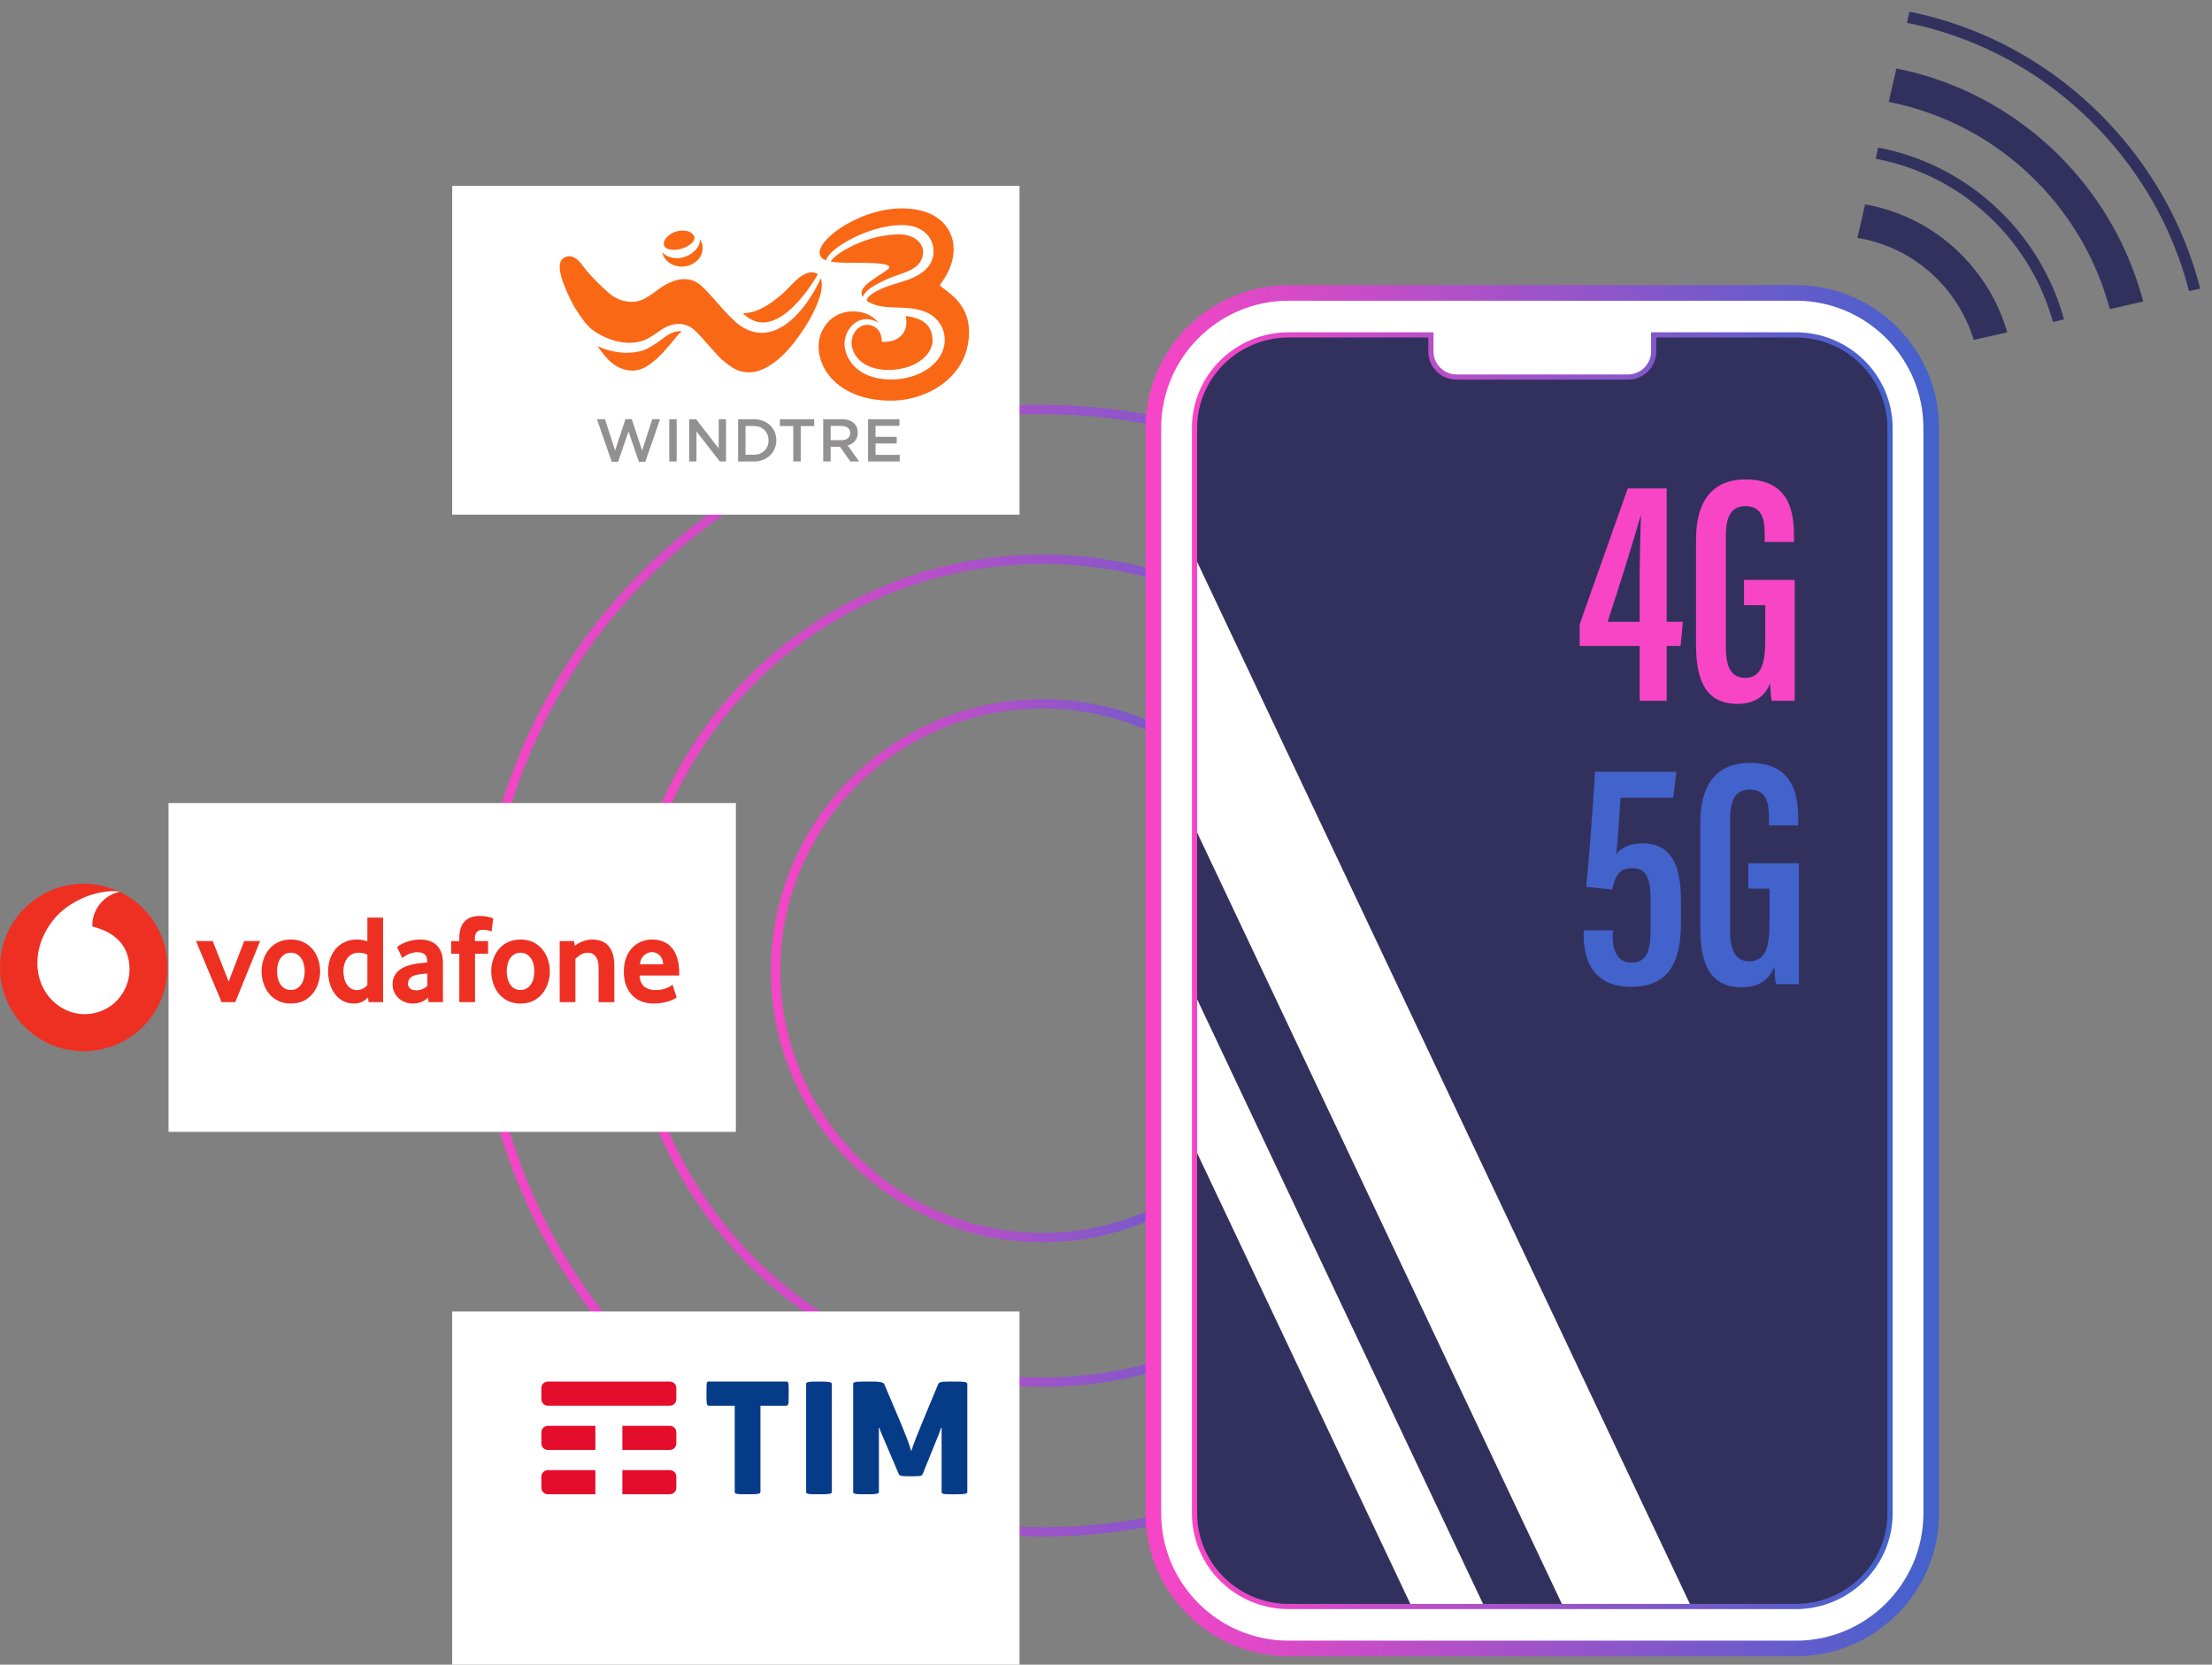 <?xml version="1.0" encoding="UTF-8"?>
<svg id="Calque_1" xmlns="http://www.w3.org/2000/svg" xmlns:xlink="http://www.w3.org/1999/xlink" version="1.1" viewBox="0 0 535.14 402.766">
  <rect x="0" y="0" width="535.14" height="402.766" fill="#808080" stroke="none"/>
  <!-- Generator: Adobe Illustrator 29.5.0, SVG Export Plug-In . SVG Version: 2.1.0 Build 137)  -->
  <defs>
    <style>
      .st0 {
        fill: none;
      }

      .st1 {
        fill: #f96815;
      }

      .st2 {
        fill: #32315e;
      }

      .st3 {
        fill: url(#Dégradé_sans_nom_7);
      }

      .st4 {
        fill: #063b88;
      }

      .st5 {
        fill: #4262cc;
      }

      .st6 {
        fill: #e40d2c;
      }

      .st7 {
        clip-path: url(#clippath-1);
      }

      .st8 {
        clip-path: url(#clippath-2);
      }

      .st9 {
        fill: #ee3023;
      }

      .st10 {
        fill: #fff;
      }

      .st11 {
        fill: #929090;
      }

      .st12 {
        fill: url(#Dégradé_sans_nom_73);
      }

      .st13 {
        fill: url(#Dégradé_sans_nom_72);
      }

      .st14 {
        fill: url(#Dégradé_sans_nom_71);
      }

      .st15 {
        fill: url(#Dégradé_sans_nom_74);
      }

      .st16 {
        fill: #f845c6;
      }

      .st17 {
        clip-path: url(#clippath);
      }
    </style>
    <linearGradient id="Dégradé_sans_nom_7" data-name="Dégradé sans nom 7" x1="186.509" y1="234.864" x2="317.901" y2="234.864" gradientUnits="userSpaceOnUse">
      <stop offset="0" stop-color="#f845c6"/>
      <stop offset="1" stop-color="#4262cc"/>
    </linearGradient>
    <linearGradient id="Dégradé_sans_nom_71" data-name="Dégradé sans nom 7" x1="151.522" y1="234.864" x2="352.889" y2="234.864" xlink:href="#Dégradé_sans_nom_7"/>
    <linearGradient id="Dégradé_sans_nom_72" data-name="Dégradé sans nom 7" x1="115.295" y1="234.864" x2="389.116" y2="234.864" xlink:href="#Dégradé_sans_nom_7"/>
    <linearGradient id="Dégradé_sans_nom_73" data-name="Dégradé sans nom 7" x1="277.142" y1="234.864" x2="469.097" y2="234.864" xlink:href="#Dégradé_sans_nom_7"/>
    <clipPath id="clippath">
      <path class="st0" d="M241.941,150.735h262.358c12.507,0,22.661,10.154,22.661,22.661v122.94c0,12.505-10.152,22.657-22.657,22.657H241.941c-12.507,0-22.661-10.154-22.661-22.661v-122.936c0-12.507,10.154-22.661,22.661-22.661Z" transform="translate(138.256 607.983) rotate(-90)"/>
    </clipPath>
    <clipPath id="clippath-1">
      <rect class="st0" x="-9.238" y="74.693" width="529.295" height="371.085" rx="10.885" ry="10.885"/>
    </clipPath>
    <linearGradient id="Dégradé_sans_nom_74" data-name="Dégradé sans nom 7" x1="288.361" y1="234.864" x2="457.877" y2="234.864" xlink:href="#Dégradé_sans_nom_7"/>
    <clipPath id="clippath-2">
      <polygon class="st0" points="546.761 66.556 466.38 84.756 447.248 66.707 468.664 -26.355 524.146 6.394 546.761 66.556"/>
    </clipPath>
  </defs>
  <g>
    <path class="st3" d="M252.206,300.56c-36.225,0-65.696-29.472-65.696-65.696s29.472-65.695,65.696-65.695,65.695,29.471,65.695,65.695-29.471,65.696-65.695,65.696ZM252.206,171.424c-34.981,0-63.44,28.459-63.44,63.439s28.459,63.44,63.44,63.44,63.439-28.459,63.439-63.44-28.459-63.439-63.439-63.439Z"/>
    <path class="st14" d="M252.206,335.547c-55.517,0-100.684-45.167-100.684-100.684s45.167-100.684,100.684-100.684,100.684,45.167,100.684,100.684-45.167,100.684-100.684,100.684ZM252.206,136.436c-54.273,0-98.428,44.154-98.428,98.428s44.154,98.428,98.428,98.428,98.428-44.154,98.428-98.428-44.154-98.428-98.428-98.428Z"/>
    <path class="st13" d="M252.206,371.774c-75.492,0-136.91-61.418-136.91-136.91s61.418-136.91,136.91-136.91,136.91,61.418,136.91,136.91-61.418,136.91-136.91,136.91ZM252.206,100.209c-74.249,0-134.654,60.405-134.654,134.654s60.405,134.654,134.654,134.654,134.654-60.405,134.654-134.654-60.405-134.654-134.654-134.654Z"/>
  </g>
  <g>
    <g>
      <rect class="st10" x="279.028" y="70.876" width="188.183" height="327.977" rx="32.702" ry="32.702"/>
      <path class="st12" d="M434.508,400.738h-122.778c-19.072,0-34.588-15.516-34.588-34.588V103.577c0-19.072,15.516-34.588,34.588-34.588h122.778c19.072,0,34.589,15.516,34.589,34.588v262.572c0,19.072-15.517,34.588-34.589,34.588ZM311.73,72.762c-16.992,0-30.816,13.823-30.816,30.815v262.572c0,16.992,13.824,30.815,30.816,30.815h122.778c16.992,0,30.815-13.823,30.815-30.815V103.577c0-16.992-13.823-30.815-30.815-30.815h-122.778Z"/>
    </g>
    <path class="st2" d="M434.43,81.024h-34.363v4.04c0,3.407-2.802,6.17-6.258,6.17h-41.38c-3.456,0-6.258-2.762-6.258-6.17v-4.04h-34.359c-12.605,0-22.823,10.074-22.823,22.5v262.678c0,12.427,10.218,22.501,22.823,22.501h122.613c12.605,0,22.823-10.074,22.823-22.501V103.521c0-12.425-10.216-22.496-22.819-22.496Z"/>
    <g>
      <path class="st16" d="M396.679,169.56v-13.271h-14.515v-5.238l11.634-32.878h9.408v32.27h3.937l-.562,5.847h-3.375v13.271h-6.527ZM396.679,139.952c0-5.028.189-10.112.293-15.117h-.08c-2.48,8.632-5.189,17.047-7.963,25.608h7.75v-10.491Z"/>
      <path class="st16" d="M434.173,169.56h-5.555c-.189-.901-.348-3.066-.403-4.22-1.407,3.683-4.443,4.963-7.866,4.963-7.575,0-10.034-5.526-10.034-14.264v-25.483c0-8.641,3.415-14.549,12.012-14.549,10.298,0,11.681,7.459,11.681,13.567v1.559h-7.082v-1.844c0-3.168-.42-6.825-4.622-6.825-3.263,0-4.772,2.165-4.772,7.134v27.1c0,4.638,1.281,7.315,4.607,7.315,4.084,0,4.93-3.594,4.93-9.575v-8.006h-5.144v-6.124h12.249v29.252Z"/>
    </g>
    <g>
      <path class="st5" d="M404.811,193.006h-12.751c-.262,4.34-.703,10.336-1.035,13.654,1.059-1.533,3.398-2.607,6.275-2.607,6.855,0,9.361,5.052,9.361,13.629v5.611c0,8.833-2.476,15.474-11.996,15.474-8.697,0-11.537-5.669-11.537-12.619v-1.052h7.051v1.646c0,2.946.924,6.154,4.486,6.154,3.887,0,4.67-3.001,4.67-8.622v-6.299c0-5.239-.838-7.917-4.48-7.917-3.019,0-4.141,1.747-4.804,5.185l-6.313-.673c.758-7.233,1.763-21.43,2.143-27.822h19.682l-.751,6.259Z"/>
      <path class="st5" d="M435.201,238.134h-5.555c-.189-.901-.348-3.066-.402-4.22-1.408,3.683-4.443,4.963-7.867,4.963-7.574,0-10.033-5.526-10.033-14.264v-25.483c0-8.641,3.414-14.549,12.012-14.549,10.297,0,11.68,7.459,11.68,13.567v1.559h-7.082v-1.844c0-3.168-.419-6.825-4.621-6.825-3.264,0-4.772,2.165-4.772,7.134v27.1c0,4.638,1.28,7.315,4.606,7.315,4.084,0,4.93-3.594,4.93-9.575v-8.006h-5.143v-6.124h12.248v29.252Z"/>
    </g>
    <g class="st17">
      <g class="st7">
        <path class="st10" d="M200.4,53.087l-14.196,7.177,211.423,447.159,14.196-7.177L200.4,53.087ZM254.631,61.944l-24.995,12.638,211.423,447.159,24.995-12.638L254.631,61.944Z"/>
      </g>
    </g>
    <path class="st15" d="M434.426,389.332h-122.613c-12.932,0-23.452-10.376-23.452-23.13V103.525c0-12.754,10.521-23.13,23.452-23.13h34.987v4.669c0,3.056,2.525,5.541,5.629,5.541h41.38c3.104,0,5.63-2.485,5.63-5.541v-4.669h34.991c12.929,0,23.447,10.374,23.447,23.126v262.682c0,12.754-10.521,23.13-23.451,23.13ZM311.813,81.653c-12.238,0-22.194,9.812-22.194,21.872v262.678c0,12.061,9.956,21.872,22.194,21.872h122.613c12.237,0,22.193-9.812,22.193-21.872V103.521c0-12.059-9.954-21.868-22.189-21.868h-33.733v3.411c0,3.749-3.09,6.799-6.888,6.799h-41.38c-3.797,0-6.887-3.05-6.887-6.799v-3.411h-33.729Z"/>
  </g>
  <rect class="st10" x="40.774" y="194.308" width="137.249" height="79.55"/>
  <rect class="st10" x="109.398" y="44.981" width="137.249" height="79.55"/>
  <rect class="st10" x="109.398" y="317.315" width="137.249" height="94.059"/>
  <g class="st8">
    <path class="st2" d="M352.21,86.663c1.56-24.363,12.542-46.685,30.921-62.853C401.511,7.642,425.05-.404,449.413,1.157c24.365,1.559,46.686,12.541,62.855,30.921,16.167,18.381,24.208,41.929,22.653,66.283-3.226,50.374-46.833,88.731-97.207,85.506-48.393-3.098-85.695-43.462-85.695-91.294,0-1.956.063-3.93.189-5.91ZM510.19,33.906c-15.681-17.825-37.328-28.475-60.954-29.986-48.85-3.128-91.137,34.07-94.265,82.919-3.098,48.869,34.071,91.137,82.919,94.265,48.851,3.128,91.14-34.07,94.268-82.919.123-1.931.185-3.856.185-5.774,0-21.549-7.756-42.136-22.153-58.504ZM366.273,87.562h0c2.733-42.615,39.624-75.071,82.242-72.344,42.616,2.73,75.028,39.622,72.344,82.242-2.73,42.618-39.624,75.071-82.244,72.344-40.944-2.623-72.502-36.771-72.502-77.239,0-1.657.053-3.328.16-5.003ZM447.983,23.506c-38.05-2.436-70.988,26.538-73.423,64.588h0c-1.183,18.402,4.898,36.18,17.111,50.064,12.214,13.884,29.074,22.18,47.475,23.358,38.049,2.436,70.988-26.538,73.424-64.588.097-1.497.144-2.982.144-4.463,0-36.127-28.18-66.62-64.732-68.96ZM385.86,88.816h0c.985-15.39,7.922-29.489,19.532-39.701,11.61-10.212,26.478-15.293,41.868-14.308,31.821,2.039,56.032,29.587,54.011,61.4-.985,15.39-7.922,29.489-19.532,39.701s-26.478,15.293-41.868,14.308c-30.568-1.958-54.131-27.453-54.13-57.666,0-1.237.039-2.483.119-3.734ZM440.047,147.454c14.652.939,28.809-3.9,39.864-13.624,11.054-9.723,17.66-23.148,18.597-37.799,1.966-30.27-21.129-56.521-51.425-58.461-14.652-.939-28.809,3.9-39.864,13.624-11.054,9.723-17.66,23.148-18.597,37.799l-1.381-.088,1.381.088c-1.951,30.325,21.129,56.523,51.425,58.461ZM399.923,89.716c.747-11.656,5.988-22.326,14.759-30.041,8.77-7.715,20.021-11.553,31.678-10.807,11.656.747,22.326,5.988,30.041,14.759,7.714,8.772,11.551,20.015,10.807,31.678-.747,11.656-5.988,22.326-14.759,30.041-8.77,7.715-20.021,11.553-31.678,10.807-11.656-.747-22.326-5.988-30.041-14.759-7.083-8.051-10.898-18.193-10.898-28.822,0-.949.031-1.9.091-2.856ZM470.166,69.112c-6.25-7.105-14.893-11.351-24.338-11.956h0c-9.442-.605-18.557,2.504-25.662,8.754-7.105,6.25-11.351,14.893-11.956,24.338-1.253,19.472,13.597,36.371,33.092,37.618,19.494,1.248,36.371-13.596,37.618-33.092.05-.774.074-1.544.074-2.313,0-8.608-3.09-16.826-8.828-23.349Z"/>
  </g>
  <g>
    <path class="st9" d="M40.52,234.083c0,11.19-9.068,20.262-20.258,20.262S0,245.273,0,234.083s9.072-20.262,20.262-20.262,20.258,9.072,20.258,20.262"/>
    <path class="st10" d="M20.422,245.381c-5.565.019-11.358-4.731-11.384-12.363-.019-5.044,2.706-9.902,6.183-12.783,3.395-2.807,8.045-4.612,12.258-4.627.544,0,1.113.045,1.459.164-3.685.763-6.619,4.195-6.608,8.085,0,.13.011.268.026.331,6.168,1.504,8.968,5.227,8.986,10.375.015,5.152-4.05,10.795-10.922,10.818"/>
    <g>
      <path class="st9" d="M53.605,242.474l-6.194-14.782h4.046l3.864,9.816,3.745-9.816h3.864l-6.012,14.782h-3.313Z"/>
      <path class="st9" d="M73.711,235.006c0-.614-.071-1.199-.216-1.753-.141-.555-.357-1.031-.644-1.429-.287-.402-.633-.718-1.042-.953-.409-.238-.89-.357-1.441-.357s-1.035.119-1.441.357c-.409.234-.759.551-1.042.953-.287.398-.503.875-.644,1.429-.145.555-.216,1.139-.216,1.753,0,.637.071,1.228.216,1.772.141.544.35,1.02.625,1.429.275.41.625.733,1.046.972.417.234.905.354,1.456.354s1.031-.119,1.441-.354c.409-.238.756-.562,1.042-.972s.503-.886.644-1.429c.145-.543.216-1.135.216-1.772M77.452,235.023c0,.964-.149,1.91-.443,2.84-.298.931-.737,1.761-1.322,2.498-.581.737-1.318,1.329-2.207,1.779-.89.45-1.928.674-3.112.674s-2.226-.223-3.112-.674c-.89-.45-1.627-1.042-2.211-1.779-.581-.737-1.02-1.567-1.318-2.498-.294-.931-.443-1.876-.443-2.84s.149-1.899.443-2.822c.298-.919.737-1.742,1.318-2.468.584-.726,1.322-1.307,2.211-1.746.886-.439,1.925-.663,3.112-.663s2.219.223,3.097.663c.879.439,1.616,1.02,2.208,1.746.596.726,1.039,1.549,1.336,2.468.294.923.443,1.861.443,2.822"/>
      <path class="st9" d="M88.877,230.945c-.733-.287-1.415-.432-2.047-.432-.648,0-1.21.127-1.675.372-.469.246-.856.577-1.161.998-.305.421-.532.893-.685,1.418-.153.521-.231,1.061-.231,1.616,0,.614.067,1.202.201,1.768.13.562.335,1.057.611,1.478.272.421.618.759,1.035,1.016.417.253.912.383,1.482.383.469,0,.946-.13,1.433-.383.488-.257.834-.562,1.039-.908v-7.326ZM89.182,242.474l-.153-1.132c-.346.387-.804.73-1.377,1.024-.57.298-1.243.447-2.018.447-1.016,0-1.917-.216-2.688-.644-.778-.428-1.429-1.001-1.958-1.716-.529-.715-.934-1.545-1.21-2.487-.272-.938-.409-1.921-.409-2.945,0-.96.141-1.902.424-2.822.287-.919.718-1.742,1.299-2.468.584-.726,1.31-1.307,2.189-1.746.875-.439,1.906-.663,3.086-.663.774,0,1.612.145,2.509.428v-5.733h3.801v20.456h-3.496Z"/>
      <path class="st9" d="M103.384,235.542c-.409.022-.834.06-1.266.108-.432.052-.841.119-1.232.201-.826.164-1.396.443-1.716.841-.316.402-.476.834-.476,1.307,0,.488.179.882.54,1.18.361.294.867.443,1.526.443.495,0,.975-.1,1.437-.305.462-.205.86-.462,1.188-.767v-3.008ZM103.689,242.463l-.149-1.106c-.413.454-.934.812-1.571,1.068-.637.257-1.333.387-2.092.387-.637,0-1.251-.108-1.832-.324-.588-.212-1.106-.521-1.556-.919-.45-.398-.815-.886-1.091-1.47-.279-.584-.417-1.243-.417-1.98,0-.733.141-1.385.432-1.947.287-.562.674-1.035,1.169-1.426.491-.387,1.057-.704,1.694-.949.633-.246,1.303-.432,1.999-.555.491-.1,1.031-.175,1.616-.227.584-.052,1.072-.097,1.463-.138v-.216c0-.819-.208-1.4-.633-1.75-.421-.346-1.001-.521-1.738-.521-.432,0-.845.052-1.236.156-.391.1-.737.227-1.046.38-.309.156-.581.309-.819.462-.235.153-.424.29-.57.413l-1.258-2.665c.164-.145.413-.316.752-.521.339-.205.745-.406,1.228-.599.48-.194,1.02-.357,1.623-.491s1.255-.201,1.947-.201c.819,0,1.567.108,2.241.324s1.258.551,1.75,1.013c.488.458.871,1.039,1.15,1.746.275.704.413,1.556.413,2.557v9.5h-3.469Z"/>
      <path class="st9" d="M118.907,225.391c-.123-.059-.361-.149-.718-.261-.361-.112-.834-.167-1.429-.167-.529,0-.975.16-1.333.476-.357.316-.536.834-.536,1.549v.704h3.19v3.067h-3.16v11.715h-3.804v-11.715h-1.962v-3.067h1.962v-.797c0-.96.123-1.772.369-2.438.246-.663.588-1.206,1.027-1.623.439-.421.957-.73,1.549-.923.596-.194,1.24-.29,1.936-.29.919,0,1.679.086,2.282.261.603.175.957.29,1.057.354l-.428,3.157Z"/>
      <path class="st9" d="M129.274,235.006c0-.614-.074-1.199-.216-1.753-.141-.555-.357-1.031-.644-1.429-.287-.402-.633-.718-1.042-.953-.409-.238-.89-.357-1.441-.357s-1.035.119-1.441.357c-.409.234-.759.551-1.046.953-.283.398-.499.875-.644,1.429-.141.555-.212,1.139-.212,1.753,0,.637.071,1.228.212,1.772.145.544.354,1.02.629,1.429.275.41.625.733,1.042.972.421.234.908.354,1.459.354s1.031-.119,1.441-.354c.409-.238.756-.562,1.042-.972s.503-.886.644-1.429c.141-.543.216-1.135.216-1.772M133.015,235.023c0,.964-.149,1.91-.447,2.84-.294.931-.733,1.761-1.318,2.498-.581.737-1.318,1.329-2.208,1.779-.89.45-1.928.674-3.112.674s-2.226-.223-3.112-.674c-.89-.45-1.627-1.042-2.211-1.779-.581-.737-1.02-1.567-1.318-2.498-.298-.931-.443-1.876-.443-2.84s.145-1.899.443-2.822c.298-.919.737-1.742,1.318-2.468.584-.726,1.322-1.307,2.211-1.746.886-.439,1.925-.663,3.112-.663s2.219.223,3.097.663c.879.439,1.616,1.02,2.207,1.746.596.726,1.039,1.549,1.333,2.468.298.923.447,1.861.447,2.822"/>
      <path class="st9" d="M144.82,242.474v-8.432c0-1.124-.235-1.995-.704-2.61-.473-.611-1.124-.919-1.966-.919-.592,0-1.139.153-1.638.462-.503.305-.938.644-1.307,1.013v10.487h-3.801v-14.782h3.466l.182,1.165c.596-.488,1.262-.867,2.01-1.132.745-.268,1.496-.398,2.252-.398.778,0,1.493.115,2.148.35.655.238,1.217.611,1.686,1.121.473.51.834,1.176,1.091,1.992.253.819.383,1.802.383,2.945v8.741h-3.804Z"/>
      <path class="st9" d="M160.455,233.305c-.041-.51-.149-.957-.324-1.333-.175-.38-.391-.685-.648-.919-.257-.238-.532-.409-.83-.525-.302-.112-.603-.167-.912-.167-.659,0-1.284.246-1.88.737-.596.491-.946,1.225-1.05,2.208h5.643ZM154.722,236.034c.082,1.247.469,2.148,1.169,2.699.696.551,1.601.83,2.706.83.514,0,.998-.048,1.448-.138.45-.093.852-.209,1.202-.354.35-.142.648-.287.893-.428.246-.145.428-.279.555-.402l1.013,3.101c-.145.1-.376.238-.692.413-.316.175-.711.335-1.18.491-.469.153-1.024.283-1.657.398-.633.112-1.329.167-2.085.167-.964,0-1.876-.153-2.747-.458-.867-.309-1.631-.785-2.282-1.429-.655-.644-1.176-1.444-1.563-2.405-.391-.96-.584-2.107-.584-3.436,0-1.247.179-2.353.536-3.313.357-.96.849-1.768,1.47-2.423.625-.651,1.351-1.154,2.178-1.504.83-.346,1.712-.521,2.654-.521s1.809.156,2.61.462c.797.305,1.485.782,2.07,1.426.581.644,1.042,1.478,1.377,2.502.339,1.02.506,2.237.506,3.648v.674h-9.597Z"/>
    </g>
  </g>
  <g>
    <path class="st4" d="M231.433,334.264h-1.813c-2.327,0-2.475.257-2.654.654l-3.604,8.655c-1.199,2.872-2.436,5.962-2.911,7.565-.436-1.603-1.238-3.744-2.911-7.713l-3.604-8.507c-.218-.514-1.129-.654-3.09-.654h-2.039c-2,0-2.405.179-2.405.584v26.112c0,.475.405.584,2.475.584h1.129c2.039,0,2.623-.109,2.623-.584v-15.488h.148s.179.724.475,1.385l4.148,9.713c.179.436.405.615,2.327.615h1.238c1.961,0,2.109-.148,2.288-.615l3.783-9.347c.366-.872.615-1.751.615-1.751h.148v15.496c0,.475.397.584,2.545.584h1.09c2,0,2.584-.109,2.584-.584v-26.12c0-.405-.584-.584-2.584-.584M201.242,334.848c0-.405-.576-.584-2.576-.584h-1.167c-2.109,0-2.475.179-2.475.584v26.112c0,.475.366.584,2.475.584h1.167c2,0,2.584-.109,2.584-.584l-.008-26.112ZM190.151,334.264c.545,0,.654.07.654,2v1.782c0,1.852-.148,2.07-.654,2.07h-6.18v20.843c0,.475-.584.584-2.654.584h-1.09c-2.109,0-2.475-.109-2.475-.584v-20.843h-6.18c-.506,0-.654-.148-.654-2.07v-1.782c-.008-2,.101-2,.646-2h18.586Z"/>
    <path class="st6" d="M144.036,355.707h-11.488c-.436,0-.825.179-1.113.459-.28.288-.459.677-.459,1.113v2.693c0,.436.171.825.459,1.105.28.288.677.459,1.113.459h11.488v-5.83ZM163.167,356.174c-.28-.288-.677-.467-1.113-.467h-11.488v5.83h11.488c.436,0,.833-.179,1.113-.467.28-.28.451-.677.451-1.105v-2.693c0-.428-.171-.817-.451-1.097M163.167,345.457c-.28-.288-.677-.467-1.113-.467h-11.488v5.83h11.488c.436,0,.833-.179,1.113-.467.28-.28.451-.677.451-1.105v-2.701c0-.42-.171-.809-.451-1.09M144.036,344.99h-11.488c-.436,0-.825.171-1.113.459-.28.28-.459.677-.459,1.105v2.701c0,.428.171.817.459,1.105.28.288.677.467,1.113.467h11.488v-5.837ZM162.054,340.102h-29.506c-.436,0-.825-.179-1.113-.459-.288-.288-.459-.677-.459-1.113v-2.693c0-.428.179-.825.459-1.105.28-.288.677-.459,1.113-.459h29.506c.436,0,.833.179,1.113.467.28.28.451.677.451,1.105v2.693c0,.428-.171.817-.451,1.105-.28.28-.677.459-1.113.459"/>
  </g>
  <g>
    <path class="st1" d="M228.372,69.874l-1.032-.811c.109-.187.301-.477.474-.721,1.005-1.457,2.89-4.211,2.89-8.143,0-2.258-.825-4.708-2.814-6.591-1.987-1.883-5.13-3.191-9.74-3.19-4.374,0-9.298,1.437-13.553,3.953-1.908,1.132-3.48,2.351-4.58,3.522-1.097,1.171-1.733,2.291-1.736,3.255-.001.467.179.897.519,1.234.27.265.629.468,1.065.627.455-2.96,11.687-9.395,19.912-8.452,3.678.421,6.416,3.159,6.035,6.952-.364,3.628-4.057,5.598-7.236,6.547-1.774.53-3.555,1.044-5.258,1.783-.836.362-1.68.774-2.413,1.321-.534.398-1.225.915-1.187,1.662,1.258.856,3.255,1.352,4.554,1.446.843.067,1.687.111,2.533.131,2.428.073,4.979.156,7.247,1.128,3.182,1.364,5.054,4.654,4.369,8.097-.881,4.426-5.346,7.104-9.49,7.872-4.433.821-9.993.179-12.921-3.647-1.196-1.563-1.95-3.659-1.624-5.636.362-2.195,1.905-4.296,4.128-4.858,1.402-.354,2.879-.026,3.992.802-.276-.395-.6-.754-.964-1.07-1.288-1.118-3.098-1.746-5.199-1.746-2.592,0-4.673,1.075-6.097,2.671-1.425,1.596-2.2,3.708-2.201,5.789,0,3.274,1.511,6.563,4.454,9.028,2.945,2.466,7.32,4.107,13.048,4.107,4.541,0,9.122-1.5,12.588-4.104,2.872-2.163,6.304-6.106,6.303-12.573.002-5.918-3.972-8.844-6.066-10.384M213.313,82.686c-.021-.617-.048-.84-.048-.84-.032-.265-.082-.529-.158-.785-.66-2.229-3.317-3.205-5.239-1.84-1.594,1.132-2.219,3.304-1.642,5.134,1.468,4.651,6.845,5.617,11.085,4.978,2.088-.315,4.141-1.068,5.801-2.398,1.606-1.287,2.828-3.273,2.43-5.354-.264-3.12-2.63-4.673-6.487-5.121.183.376.778,3.109-1.164,4.874-1.187,1.079-2.454,1.364-4.159,1.367-.066,0-.42-.016-.42-.016M143.157,79.673c.244.189.516.39.775.558.515.341,1.03.635,1.578.919.546.287,1.105.551,1.678.772,0,0,.804.331,1.746.572.591.149,1.189.264,1.793.345.603.082,1.21.1,1.815.092,0,0,1-.03,1.807-.179,1.953-.323,3.94-1.784,4.449-2.146l.815-.579c.297-.205.602-.402.922-.581.637-.36,1.325-.662,2.061-.857.737-.192,1.425-.266,2.204-.183.097.008.687.067,1.419.345,0,0,.513.197.797.378.325.207.636.435.931.683,1.387,1.174,5.447,6.072,6.617,7.119,1.382,1.238,3.119,2.496,4.526,2.869,2.718.72,4.861.065,7.301-1.477,2.694-1.703,4.876-4.245,6.734-6.801,1.959-2.696,3.723-5.637,4.874-8.773.57-1.553,1.029-3.256.722-4.917-.031-.171-.078-.332-.136-.484-.387.825-.804,1.637-1.247,2.436-.714,1.28-1.498,2.528-2.373,3.724-.877,1.194-1.841,2.34-2.942,3.385-1.1,1.042-2.341,1.992-3.788,2.689-.399.188-.808.353-1.225.494-.428.14-.866.249-1.309.329-.896.154-1.837.17-2.752.018-.916-.147-1.796-.458-2.601-.867-.802-.416-1.535-.924-2.196-1.488l-.48-.43-.435-.414-.862-.83c-.568-.557-1.582-1.694-1.582-1.694,0,0-1.758-2.055-3.204-3.609,0,0-1.354-1.47-2.093-2.097-2.53-2.144-5.615-1.672-8.351-.184-2.533,1.378-4.79,4.02-7.822,4.208-2.362.146-4.519-.741-6.256-2.311-2.307-2.086-4.52-4.256-6.373-6.795-.821-1.125-2.666-2.804-4.519-1.36s-.118,6.284,2.58,11.349c0,0,2.418,4.235,4.401,5.769M210.846,69.535c1.318-.878,2.791-1.561,4.238-2.195,2.766-1.212,6.991-1.813,8.016-4.968,1.09-3.355-1.96-5.535-5.053-5.64-8.368-.284-16.642,5.042-17.055,6.566.294.053.607.096.937.131,1.406.147,3.123.152,4.969.152h.33c2.847,0,4.857.077,6.143.264.643.094,1.105.217,1.391.362.29.15.382.292.384.454,0,.114-.073.218-.25.391-.615.616-2.229,1.531-3.68,2.536-.727.504-1.416,1.032-1.929,1.572-.511.539-.856,1.092-.862,1.662v.027c.003.395.12.746.318,1.057-.027-.26.313-.699.457-.895.436-.597,1.034-1.067,1.645-1.474M179.942,76.018c.518.467,1.07.87,1.648,1.198.58.319,1.187.559,1.814.687.626.132,1.273.152,1.925.074.326-.042.653-.107.979-.194.326-.092.65-.203.972-.333,1.183-.49,2.315-1.234,3.364-2.104,1.052-.871,2.03-1.868,2.946-2.927.916-1.061,1.77-2.189,2.572-3.358.6-.879,1.169-1.78,1.706-2.7-.429-.333-.985-.5-1.617-.459-1.498.097-2.787,1.089-3.835,2.081-1.119,1.06-2.111,2.237-3.285,3.242-1.172,1.002-2.395,1.952-3.718,2.748-1.742,1.049-3.704,1.799-5.691,1.84l.221.206M164.742,80.13c-.547-.03-1.103.045-1.647.214-.544.173-1.074.433-1.58.752-.254.158-.501.334-.743.519,0,0-1.939,1.438-2.552,1.803-1.238.712-1.997,1.253-3.409,1.581-1.204.274-2.151.317-2.151.317-.723.045-1.861.082-3.249-.122-1.868-.274-3.14-.764-3.14-.764-.582-.194-1.149-.424-1.706-.675,1.055,1.534,2.212,3.073,3.649,4.189,1.215.944,2.685,1.578,4.226,1.701,2.542.203,4.31-1.014,6.192-2.631,1.346-1.156,2.499-2.55,3.662-3.885.81-.93,1.635-2.154,2.651-2.978h0c-.068-.006-.136-.019-.204-.02M160.87,59.79c.277.312.716.46,1.225.556.253.045.523.071.798.083.133.008.286.014.407.007l.191-.004.192-.016c.513-.041,1.036-.174,1.545-.353.506-.188,1.007-.425,1.453-.722.719-.478.959-.828,1.089-1.019.123-.195.211-.393.245-.587.036-.194.015-.393-.087-.616-.089-.189-.234-.386-.514-.634-.786-.698-2.075-.752-2.835-.666-1.763.201-3.248,1.232-3.799,2.336-.139.296-.211.657-.181.961.028.286.131.516.27.675M165.566,64.473c2.708-.309,4.683-2.496,4.411-4.886-.073-.637-.299-1.222-.641-1.735.035.374-.021.742-.125,1.074-.122.401-.322.759-.553,1.087-.232.323-.493.602-.777.854-.565.504-1.21.886-1.904,1.164-.696.268-1.444.438-2.22.434,0,0-.281.006-.544-.025-.198-.025-.396-.058-.592-.097-.361-.08-.725-.186-1.082-.348-.178-.082-.604-.278-1.019-.666-.112-.104-.216-.224-.31-.353.418,2.244,2.751,3.793,5.355,3.497"/>
    <path class="st11" d="M151.32,101.402l-2.512,7.61-2.439-7.581h-1.943l3.564,10.298h1.548l2.512-7.347,2.512,7.347h1.563l3.55-10.298h-1.885l-2.439,7.581-2.513-7.611h-1.519ZM161.91,101.431v10.225h1.797v-10.225h-1.797ZM166.731,101.431v10.225h1.767v-7.274l5.639,7.274h1.504v-10.225h-1.768v7.07l-5.477-7.07h-1.665ZM178.562,101.431v10.225h3.812c3.214,0,5.434-2.235,5.434-5.113v-.029c0-2.878-2.22-5.083-5.434-5.083h-3.812ZM188.671,101.431v1.665h3.242v8.559h1.812v-8.559h3.243v-1.665h-8.297ZM199.159,101.431v10.225h1.796v-3.564h2.25l2.512,3.564h2.133l-2.76-3.871c1.417-.409,2.425-1.417,2.425-3.097v-.029c0-.891-.306-1.65-.847-2.205-.657-.643-1.665-1.022-2.951-1.022h-4.557ZM210.012,101.431v10.225h7.654v-1.607h-5.857v-2.746h5.127v-1.606h-5.127v-2.658h5.785v-1.607h-7.581ZM180.359,103.067h2.015c2.148,0,3.55,1.475,3.55,3.476v.029c0,2.001-1.402,3.448-3.55,3.448h-2.015v-6.953ZM200.955,103.067h2.615c1.329,0,2.118.598,2.118,1.694v.029c0,1.037-.818,1.709-2.103,1.709h-2.63v-3.432Z"/>
  </g>
</svg>